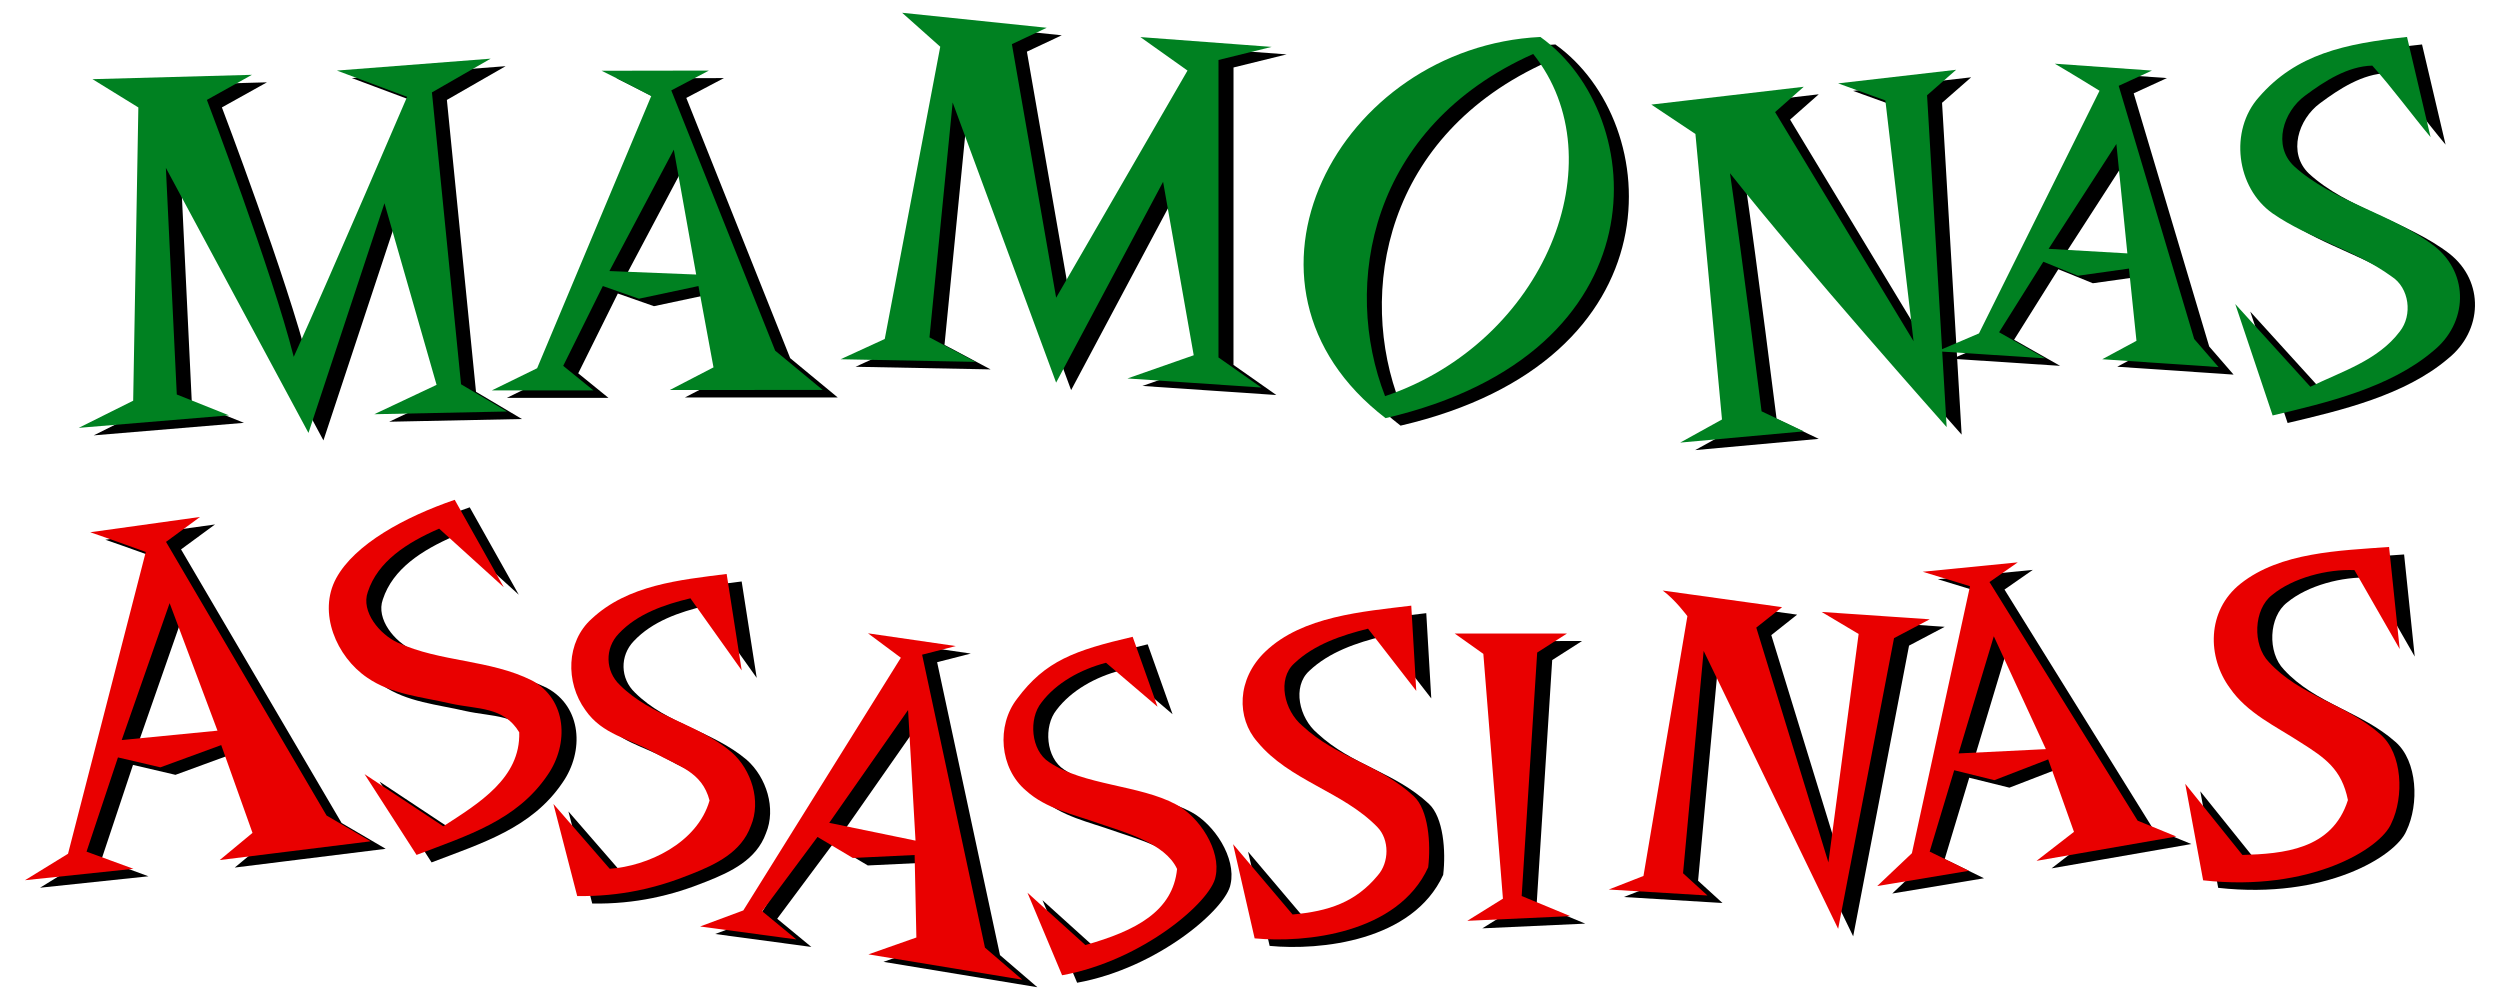 <!--
  SVG Music Logos
  Mamonas Assassinas - Mamonas Assassinas v1.0.0
  https://github.com/tiagoporto/svg-music-logos
  Copyright (c) 2016 Tiago Porto (http://tiagoporto.com)
-->
<svg xmlns="http://www.w3.org/2000/svg" viewBox="0 0 200 80" class="mamonas-assassinas">
  <style>
    .mamonas-assassinas__first-color {
      fill: #008121;
    }
    .mamonas-assassinas__second-color {
      fill: #e90000;
    }
  </style>

  <g class="mamonas-assassinas__shadow">
    <path d="M124.43 3.557c8.776 6.27 10.004 25.287-12.384 30.495-13.915-10.683-3.742-29.7 12.384-30.495zm-12.423 28.735c12.8-4.334 18.618-18.89 11.85-27.375-13.125 5.85-15.3 18.527-11.85 27.375z" />
    <path d="M181.915 8.37c2.98-3.442 6.867-4.277 11.847-4.813l1.885 8.014c-1.58-1.887-3.02-3.888-4.664-5.72-1.965.046-3.83 1.25-5.386 2.412-1.726 1.268-2.608 3.984-.875 5.63 3.08 2.824 7.938 3.857 11.226 6.395 2.838 2.232 2.66 6.185-.093 8.393-3.458 2.95-8.562 4.147-12.845 5.16l-2.99-8.915 6.01 6.617c2.498-1.226 5.406-2.098 7.155-4.423 1.035-1.304.772-3.494-.665-4.406-2.916-2.124-6.543-2.99-9.504-5.036-2.927-2.06-3.49-6.64-1.1-9.308z" />
    <path d="M8.602 6.934l12.753-.348-3.603 2.007s5.212 13.69 6.947 20.557c3.11-6.892 9.07-20.8 9.07-20.8l-5.618-2.103 12.3-.953-4.7 2.7 2.33 23.35 3.674 2.178-10.617.217 4.985-2.352-4.168-14.528-6.08 18.374L14.47 14.03l.873 18.13 4.174 1.666L7.497 34.83l4.357-2.173.414-23.46L8.6 6.934z" />
    <path d="M49.328 6.262l8.586-.015-3.01 1.587 8.312 20.82 3.8 3.142-12.228.004 3.494-1.813-1.203-6.505-4.762 1.013-2.89-1.013-3.168 6.384 2.416 1.962h-8.123l3.618-1.77L53.3 8.284s-2.637-1.372-3.972-2.023m.625 16.022l6.942.278-1.79-9.99-5.152 9.712z" />
    <path d="M73.37 1.623l11.57 1.2-2.788 1.31L85.69 24.42 96.202 6.245l-3.77-2.68 10.5.786-4.25 1.047-.003 23.796 3.428 2.408-10.713-.726 5.303-1.857-2.45-13.874L85.69 31.21 77.415 8.8 75.56 27.59l3.688 1.962-10.8-.21 3.533-1.623 4.44-23.38-3.05-2.717z" />
    <path d="M133.31 8.968L145.5 7.543l-2.293 2.025 11.076 18.33-2.256-19.262-3.78-1.365 9.445-1.087-2.328 2.04 1.568 26.546S145.42 21.82 139.602 14.46c.992 6.834 2.525 19.046 2.525 19.046l3.375 1.603-9.887.9 3.344-1.85-2.126-22.84-3.525-2.352z" />
    <path d="M165.586 5.696l7.77.55-2.66 1.22 6.04 20.253 1.95 2.25-9.305-.63 2.735-1.474-.6-5.78-4.087.575-2.763-1.12-3.538 5.64 3.682 2.088-8.638-.566 3.345-1.43 9.645-19.412c.003 0-2.37-1.466-3.576-2.164m-.497 14.812l6.298.364-.877-8.754-5.42 8.39z" />
    <path d="M37.578 40.586l3.925 6.993-5.17-4.688c-2.593 1.124-4.91 2.623-5.706 5.062-.57 1.57.953 3.404 2.396 4.057 3.41 1.566 7.375 1.344 10.74 3.03 2.78 1.507 2.995 5.063 1.227 7.588-2.456 3.615-6.384 4.805-10.463 6.365l-4.16-6.463 6.298 4.175c2.832-1.837 6.187-3.844 6.076-7.52-1.252-2.077-3.322-1.822-5.487-2.3-2.265-.532-4.72-.715-6.678-2.075-2.46-1.67-3.964-5.206-2.48-7.944s5.495-4.91 9.483-6.28z" />
    <path d="M48.53 50.11c2.898-2.72 7.05-3.116 10.803-3.592l1.204 7.714-4.103-5.767c-2.077.497-4.247 1.235-5.74 2.832-1.11 1.162-1.09 2.986.11 4.118 2.547 2.53 6.208 3.063 8.926 5.363 1.586 1.4 2.38 3.905 1.543 5.89-.765 2.107-2.77 3.07-4.77 3.86-2.768 1.12-5.662 1.804-9.124 1.756l-1.905-7.368 4.503 5.185c3-.2 7.006-2.028 7.988-5.46-.604-2.33-2.517-2.745-4.424-3.824-2.026-1.152-4.145-1.43-5.514-3.413-1.612-2.226-1.53-5.465.5-7.293z" />
    <path d="M82.572 56.498c2.258-3.036 4.595-3.866 9.243-4.953l1.99 5.593-4.122-3.516c-2.04.528-3.99 1.616-5.162 3.174-1.05 1.3-.85 3.84.608 4.773 2.754 1.867 7.244 1.82 10.152 3.383 1.863.978 3.627 3.68 3.167 5.77-.32 1.96-5.814 6.726-12.278 7.897l-2.77-6.602 4.632 4.185c4.038-1.14 6.998-2.696 7.335-6.086-.956-2.077-4.266-2.96-6.23-3.637-2.014-.725-4.235-1.16-5.863-2.64-2.1-1.772-2.38-5.19-.702-7.342z" />
    <path d="M102.44 52.718c2.96-2.827 7.794-3.19 11.662-3.665l.4 6.82-3.862-4.977c-2.09.518-4.305 1.256-5.9 2.777-1.378 1.254-.81 3.772.656 4.998 2.747 2.557 6.155 3.077 8.907 5.627 1.174 1.083 1.377 3.795 1.152 5.69-2.428 5.312-9.85 6.073-13.884 5.683l-1.724-7.534 4.762 5.625c2.907-.26 5.04-.984 6.812-3.123.923-1.036.954-2.865-.033-3.873-2.784-2.86-7.04-3.703-9.6-6.818-1.662-1.894-1.67-5.01.652-7.228z" />
    <path d="M8.42 43.18l8.783-1.225-2.72 1.995L27.33 65.842l3.525 2.063-12.076 1.5 2.625-2.175-2.504-7.023-4.864 1.78-3.396-.794-2.512 7.537 3.75 1.373-8.675.915L6.644 68.9l6.22-24.142s-2.958-1.076-4.442-1.58m6.35 5.67l-3.83 10.956 7.66-.75-3.83-10.205z" />
    <path d="M70.64 51.265l7.025 1.02-2.695.69L80 76.41l2.988 2.568-12.312-2.03L74.51 75.6l-.14-6.6-4.945.237-2.823-1.68-4.426 5.943 2.733 2.256-7.7-1.036 3.456-1.283L73.27 53.22l-2.63-1.955zm-3.1 15.163l6.903 1.423-.596-10.447-6.308 9.025z" />
    <path d="M180.448 47.295c3.175-2.52 7.888-2.643 11.88-2.938l.85 8.167-3.62-6.314c-2.17-.093-4.928.614-6.594 1.996-1.467 1.134-1.588 3.982-.253 5.36 2.494 2.722 6.193 3.36 8.93 5.79 1.76 1.533 1.9 4.98.87 7.116-.846 2.032-6.51 5.51-15.056 4.556l-1.432-7.723 4.575 5.693c3.234-.096 7.182-.4 8.44-4.392-.5-2.486-1.845-3.38-3.79-4.614-1.987-1.297-4.272-2.336-5.652-4.347-1.81-2.45-1.88-6.18.853-8.35z" />
    <path d="M155.023 46.34l7.6-.75-2.263 1.575 11.855 19.09 3.092 1.268-11.182 1.946 2.995-2.32-2.062-5.798-4.305 1.662-3.214-.795-1.963 6.507 3.144 1.537-7.34 1.22 2.775-2.627 4.648-21.362-3.78-1.155zm2.864 14.535l6.983-.344-4.163-9.027-2.82 9.372z" />
    <path d="M117.58 51.286l8.982-.004-2.386 1.523-1.24 19.475 3.886 1.61-8.236.377 2.85-1.773-1.567-19.583-2.29-1.624z" />
    <path d="M134.21 47.842l9.56 1.33-2.066 1.637 5.77 18.785 2.418-18.276-2.96-1.763 8.646.59-2.854 1.505-4.47 23.258-10.76-22.236-1.648 17.788 1.952 1.78-7.896-.478 2.777-1.085 3.513-20.783s-.993-1.338-1.982-2.055z" />
  </g>

  <g class="mamonas-assassinas__first-color">
    <path d="M123.23 2.956c8.775 6.27 10.003 25.287-12.385 30.495C96.93 22.77 107.103 3.75 123.23 2.957zm-12.424 28.736c12.8-4.334 18.618-18.89 11.85-27.375-13.125 5.85-15.3 18.526-11.85 27.375z" />
    <path d="M180.714 7.77c2.98-3.443 6.867-4.278 11.847-4.814l1.886 8.014c-1.58-1.888-3.02-3.89-4.664-5.72-1.965.045-3.83 1.248-5.386 2.41-1.726 1.27-2.608 3.985-.875 5.632 3.082 2.823 7.94 3.856 11.227 6.394 2.838 2.232 2.66 6.185-.093 8.393-3.458 2.948-8.562 4.146-12.845 5.158l-2.99-8.914 6.008 6.617c2.5-1.225 5.407-2.097 7.156-4.422 1.035-1.303.772-3.493-.665-4.405-2.917-2.124-6.544-2.99-9.505-5.036-2.927-2.06-3.49-6.64-1.1-9.308z" />
    <path d="M7.4 6.333l12.754-.348-3.603 2.007s5.213 13.69 6.948 20.557c3.11-6.893 9.07-20.802 9.07-20.802l-5.617-2.102 12.302-.953-4.7 2.7 2.33 23.35 3.673 2.178-10.617.218 4.986-2.35-4.168-14.53-6.08 18.375L13.27 13.43l.873 18.13 4.174 1.666-12.02 1.003 4.357-2.173.414-23.46L7.4 6.333z" />
    <path d="M48.127 5.66l8.586-.014-3.01 1.587 8.312 20.82 3.8 3.142-12.23.006 3.495-1.812-1.203-6.505-4.76 1.013-2.89-1.013-3.17 6.384 2.417 1.962H39.35l3.62-1.772 9.128-21.772s-2.636-1.373-3.97-2.025m.624 16.023l6.942.278-1.79-9.99-5.152 9.713z" />
    <path d="M72.17 1.022l11.568 1.2-2.787 1.31 3.54 20.286L95 5.646l-3.77-2.68 10.5.786-4.25 1.046-.002 23.797 3.43 2.408-10.714-.726 5.303-1.857-2.45-13.875L84.49 30.61 76.213 8.198 74.358 26.99l3.69 1.96-10.8-.21 3.532-1.622 4.44-23.38-3.05-2.716z" />
    <path d="M132.107 8.367L144.3 6.942l-2.293 2.025 11.077 18.33-2.255-19.262-3.78-1.365 9.444-1.088-2.328 2.04 1.568 26.546S144.22 21.22 138.4 13.858c.993 6.835 2.526 19.047 2.526 19.047l3.375 1.603-9.886.9 3.344-1.85-2.125-22.84-3.526-2.35z" />
    <path d="M164.385 5.096l7.77.55-2.66 1.22 6.04 20.253 1.95 2.25-9.304-.63 2.736-1.474-.6-5.78-4.087.575-2.764-1.12-3.538 5.64 3.682 2.088-8.637-.566 3.345-1.43 9.645-19.412s-2.372-1.466-3.578-2.164m-.497 14.81l6.3.365-.878-8.753-5.422 8.39z" />
  </g>

  <g class="mamonas-assassinas__second-color">
    <path d="M36.377 39.985l3.925 6.993-5.17-4.687c-2.593 1.125-4.91 2.624-5.706 5.063-.57 1.57.953 3.404 2.396 4.057 3.41 1.565 7.375 1.343 10.74 3.03 2.78 1.506 2.995 5.062 1.227 7.587-2.457 3.615-6.385 4.805-10.464 6.365l-4.16-6.463 6.298 4.174c2.832-1.837 6.187-3.844 6.076-7.52-1.253-2.077-3.323-1.822-5.488-2.3-2.265-.532-4.72-.715-6.678-2.075-2.46-1.67-3.964-5.207-2.48-7.945s5.495-4.91 9.483-6.28z" />
    <path d="M47.328 49.51c2.9-2.72 7.052-3.117 10.804-3.593l1.204 7.714-4.103-5.766c-2.077.497-4.247 1.235-5.74 2.832-1.11 1.162-1.09 2.986.11 4.118 2.547 2.53 6.208 3.063 8.926 5.363 1.585 1.4 2.38 3.905 1.542 5.89-.765 2.107-2.77 3.07-4.77 3.86-2.768 1.12-5.662 1.804-9.124 1.756l-1.904-7.368 4.503 5.185c3-.202 7.006-2.03 7.988-5.46-.604-2.33-2.517-2.746-4.424-3.825-2.025-1.152-4.144-1.43-5.513-3.413-1.612-2.226-1.53-5.464.5-7.293z" />
    <path d="M81.37 55.897c2.258-3.036 4.595-3.866 9.243-4.953l1.99 5.593-4.122-3.516c-2.038.53-3.988 1.617-5.16 3.176-1.052 1.3-.853 3.84.606 4.773 2.754 1.867 7.244 1.82 10.152 3.383 1.863.978 3.627 3.68 3.167 5.77-.32 1.96-5.814 6.726-12.278 7.897l-2.77-6.602 4.633 4.185c4.038-1.14 6.998-2.696 7.335-6.086-.956-2.077-4.266-2.96-6.23-3.637-2.014-.725-4.235-1.16-5.863-2.64-2.1-1.773-2.38-5.192-.702-7.343z" />
    <path d="M101.238 52.117c2.96-2.827 7.795-3.19 11.663-3.665l.4 6.82-3.86-4.977c-2.092.518-4.306 1.256-5.902 2.777-1.377 1.254-.81 3.772.657 4.998 2.747 2.556 6.155 3.076 8.907 5.626 1.174 1.083 1.377 3.795 1.152 5.69-2.428 5.312-9.85 6.073-13.884 5.683l-1.725-7.535 4.762 5.625c2.907-.26 5.04-.985 6.812-3.124.922-1.036.953-2.865-.034-3.873-2.784-2.86-7.04-3.703-9.6-6.818-1.662-1.894-1.67-5.01.652-7.228z" />
    <path d="M7.22 42.58l8.782-1.225-2.72 1.995 12.845 21.892 3.525 2.063-12.076 1.5L20.2 66.63l-2.503-7.023-4.864 1.78-3.396-.794-2.513 7.538 3.75 1.374L2 70.417 5.442 68.3l6.22-24.143S8.703 43.08 7.22 42.58m6.35 5.67L9.737 59.203l7.662-.75-3.83-10.205z" />
    <path d="M69.44 50.665l7.024 1.02-2.695.69 5.028 23.436 2.99 2.568-12.313-2.03L73.31 75l-.14-6.6-4.946.237-2.824-1.682-4.425 5.944 2.733 2.255-7.7-1.036 3.457-1.284L72.068 52.62l-2.628-1.955zm-3.103 15.162l6.904 1.423-.595-10.448-6.308 9.025z" />
    <path d="M179.246 46.694c3.175-2.52 7.888-2.643 11.88-2.938l.85 8.167-3.62-6.314c-2.17-.094-4.928.613-6.594 1.995-1.467 1.134-1.588 3.982-.253 5.36 2.492 2.722 6.19 3.36 8.93 5.79 1.76 1.533 1.9 4.98.867 7.116-.845 2.033-6.508 5.51-15.055 4.557l-1.432-7.723 4.575 5.693c3.234-.096 7.182-.4 8.44-4.392-.5-2.486-1.845-3.38-3.79-4.614-1.987-1.296-4.272-2.335-5.652-4.346-1.81-2.45-1.88-6.18.853-8.35z" />
    <path d="M153.822 45.74l7.6-.752-2.263 1.576 11.854 19.09 3.092 1.268-11.182 1.946 2.995-2.32-2.063-5.797-4.305 1.663-3.214-.795-1.962 6.508 3.144 1.537-7.34 1.22 2.774-2.627 4.648-21.362-3.78-1.155zm2.864 14.534l6.983-.344-4.164-9.028-2.82 9.372z" />
    <path d="M116.38 50.685l8.98-.004-2.386 1.524-1.24 19.475 3.886 1.61-8.236.376 2.85-1.773-1.567-19.583-2.288-1.625z" />
    <path d="M133.01 47.242l9.558 1.33-2.066 1.637 5.77 18.785 2.418-18.276-2.96-1.763 8.646.59-2.854 1.505-4.47 23.258-10.76-22.236-1.648 17.788 1.952 1.78-7.896-.478 2.777-1.085 3.514-20.783c.002 0-.99-1.34-1.98-2.055z" />
  </g>
</svg>
